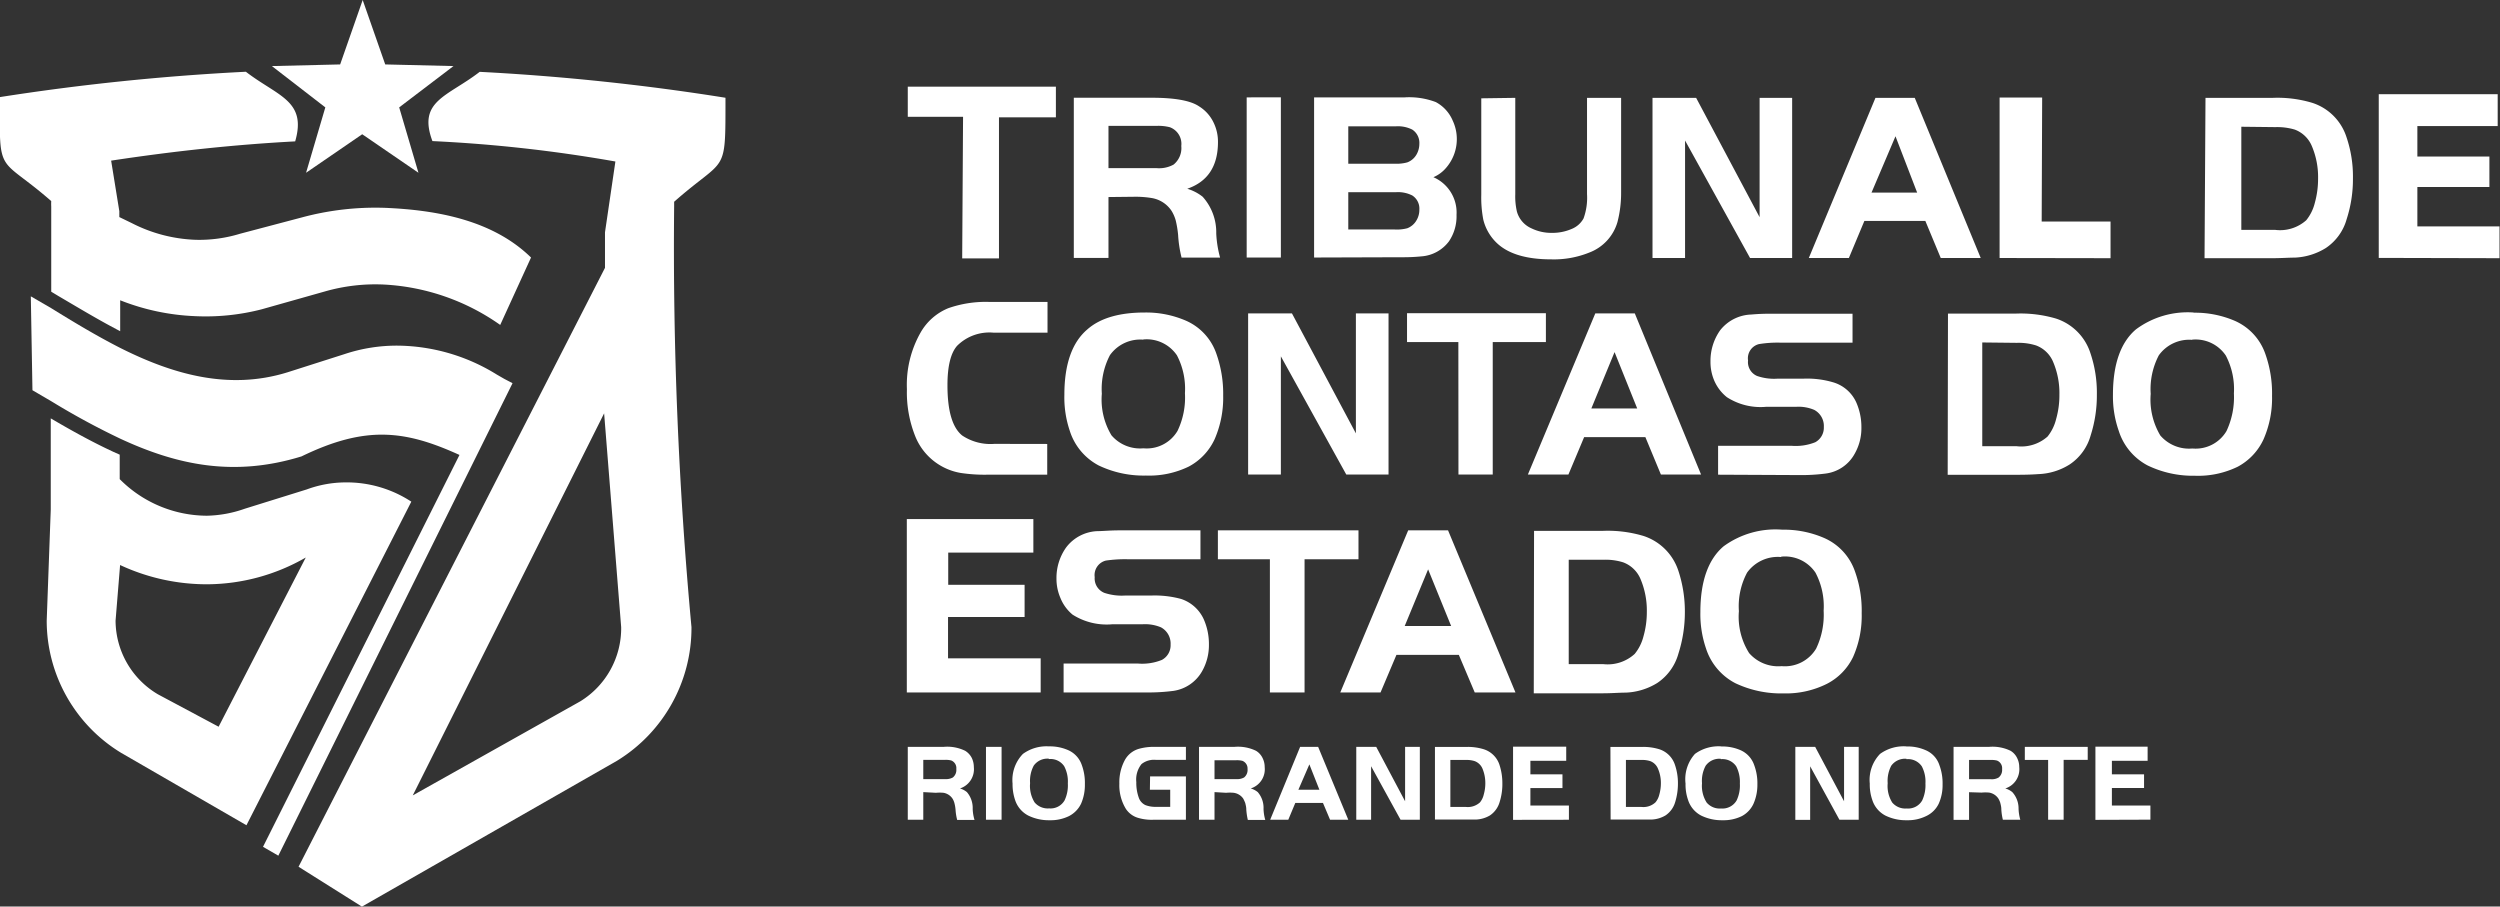 <svg xmlns="http://www.w3.org/2000/svg" viewBox="0 0 259.59 94.13"><rect x="0" y="0" width="259.59" height="94.13" fill="#333333" stroke="none"/><defs><style>.cls-1,.cls-2{fill:#fff;}.cls-1{fill-rule:evenodd;}</style></defs><g id="Layer_2" data-name="Layer 2"><g id="Layer_1-2" data-name="Layer 1"><path class="cls-1" d="M100,12.13H94.26V9h15.38v3.18h-5.91l0,14.65H99.91Zm15.1,8.33v6.32H111.5l0-16.63h8.12c2.33,0,4,.29,4.88.89a4,4,0,0,1,1.52,1.7,4.53,4.53,0,0,1,.45,2c0,2.52-1.07,4.13-3.19,4.86a4.77,4.77,0,0,1,1.6.83,5.52,5.52,0,0,1,1.41,3.81,11.34,11.34,0,0,0,.4,2.51h-4a12.73,12.73,0,0,1-.36-2.36,10.44,10.44,0,0,0-.25-1.51,3.9,3.9,0,0,0-.44-1,3.08,3.08,0,0,0-2.07-1.32,10.39,10.39,0,0,0-1.74-.13Zm0-3h5a3.11,3.11,0,0,0,1.76-.37,2.2,2.2,0,0,0,.8-1.93,1.84,1.84,0,0,0-1.19-1.95,4.86,4.86,0,0,0-1.37-.14h-5Zm14.35,9.28,0-16.63H133l0,16.63Zm7,0,0-16.63h9.42a7.81,7.81,0,0,1,3.22.49,3.9,3.9,0,0,1,1.76,1.94,4.48,4.48,0,0,1,.42,1.93,4.55,4.55,0,0,1-1.15,3,3.53,3.53,0,0,1-1.28.93,4,4,0,0,1,2.4,3.92,4.63,4.63,0,0,1-.78,2.73,3.91,3.91,0,0,1-2.86,1.57,18.35,18.35,0,0,1-2,.09ZM140,17h4.82a4.2,4.2,0,0,0,1.31-.14,1.86,1.86,0,0,0,.94-.79,2.24,2.24,0,0,0,.31-1.14,1.65,1.65,0,0,0-.73-1.47,3.3,3.3,0,0,0-1.74-.34H140Zm0,6.83h4.83a4.21,4.21,0,0,0,1.3-.13,1.88,1.88,0,0,0,.94-.8,2.11,2.11,0,0,0,.31-1.13,1.62,1.62,0,0,0-.73-1.47,3.28,3.28,0,0,0-1.74-.34H140Zm17.34-13.67,0,10a7,7,0,0,0,.17,1.81,2.69,2.69,0,0,0,1.51,1.74,4.69,4.69,0,0,0,2.1.47,5,5,0,0,0,2.08-.41,2.43,2.43,0,0,0,1.23-1.09,6.29,6.29,0,0,0,.36-2.52l0-10h3.54l0,9.79a12,12,0,0,1-.38,3.11,4.81,4.81,0,0,1-2.94,3.17,9.8,9.8,0,0,1-3.95.7c-2.57,0-4.45-.57-5.63-1.69a5,5,0,0,1-1.41-2.43,12.14,12.14,0,0,1-.21-2.6l0-10Zm17.63,4.43,0,12.2h-3.38l0-16.63h4.53l6.59,12.39,0-12.39h3.38l0,16.63h-4.37Zm12.85,12.2,6.92-16.63h4.08l6.85,16.63h-4.15l-1.6-3.85h-6.33l-1.61,3.85Zm9-12.64L194.33,20h4.74Zm10.81,12.64,0-16.66h4.42L212,23h7.15l0,3.81Zm21.38-16.63H236a12.52,12.52,0,0,1,4.1.52,5.51,5.51,0,0,1,3.55,3.56,12.64,12.64,0,0,1,.67,4.26,13.46,13.46,0,0,1-.65,4.25,5.33,5.33,0,0,1-2.16,3,6.64,6.64,0,0,1-3.24,1c-.65,0-1.42.06-2.3.06h-7.06Zm3.72,3,0,10.71h3.52a4.08,4.08,0,0,0,3.22-1,4.59,4.59,0,0,0,.89-1.8,9.28,9.28,0,0,0,.34-2.51,8.22,8.22,0,0,0-.66-3.42,3.1,3.1,0,0,0-1.75-1.68,6.34,6.34,0,0,0-2-.26ZM247,26.78l0-17h12.35v3.31h-8.34v3.16h7.48v3.17h-7.48l0,4.09h8.53v3.3Z"/><path class="cls-1" d="M108.74,46.1v3.19h-6.25a16.57,16.57,0,0,1-2.73-.18,6.2,6.2,0,0,1-4.68-3.7,12.28,12.28,0,0,1-.91-5,11,11,0,0,1,1.42-5.88A5.86,5.86,0,0,1,98.47,32a11.75,11.75,0,0,1,4.23-.65h6.07v3.19h-5.64a4.74,4.74,0,0,0-3.75,1.37c-.66.75-1,2.11-1,4.09,0,2.64.5,4.39,1.53,5.22a5.28,5.28,0,0,0,3.34.87Zm10.11-13.65a10.38,10.38,0,0,1,4.32.86,5.8,5.8,0,0,1,3.13,3.41,12.44,12.44,0,0,1,.71,4.37,10.78,10.78,0,0,1-.88,4.5,6.13,6.13,0,0,1-2.68,2.85,9.39,9.39,0,0,1-4.46.94,10.8,10.8,0,0,1-4.91-1.05,6.16,6.16,0,0,1-3-3.6,10.81,10.81,0,0,1-.56-3.73q0-4.77,2.39-6.8,2-1.76,6-1.75Zm-.12,2.82a3.87,3.87,0,0,0-3.48,1.61,7.57,7.57,0,0,0-.84,4,7.2,7.2,0,0,0,1,4.32,3.9,3.9,0,0,0,3.32,1.35,3.71,3.71,0,0,0,3.54-1.81,8,8,0,0,0,.77-3.91,7.51,7.51,0,0,0-.83-3.93,3.79,3.79,0,0,0-3.52-1.65ZM133,37l0,12.27h-3.4l0-16.73h4.55L140.79,45l0-12.46h3.39l0,16.73h-4.39Zm18.43-1.48h-5.33v-3h14.42v3H155l0,13.75h-3.56Zm7.22,13.75,7-16.73h4.1l6.88,16.73h-4.17l-1.61-3.88h-6.36l-1.63,3.88Zm9-12.71-2.41,5.85H170ZM178.4,49.29v-3h7.64a5.45,5.45,0,0,0,2.45-.37,1.72,1.72,0,0,0,.89-1.58,1.89,1.89,0,0,0-1-1.78,4.16,4.16,0,0,0-1.87-.32h-3.11a6.44,6.44,0,0,1-4.09-1A4.47,4.47,0,0,1,178,39.52a4.92,4.92,0,0,1-.39-2,5.49,5.49,0,0,1,1-3.22,4.28,4.28,0,0,1,3.23-1.64,20.85,20.85,0,0,1,2.23-.08h8.29v3h-7.49a12,12,0,0,0-2.23.15,1.52,1.52,0,0,0-1.13,1.7,1.56,1.56,0,0,0,.94,1.61,5.42,5.42,0,0,0,2.11.28h2.68a9.53,9.53,0,0,1,3.08.37,3.81,3.81,0,0,1,2.43,2.1,6.33,6.33,0,0,1,.53,2.6,5.34,5.34,0,0,1-.7,2.73,4,4,0,0,1-3,2.05,19.8,19.8,0,0,1-2.87.16Zm23.87-16.73h7.1a13,13,0,0,1,4.12.52,5.56,5.56,0,0,1,3.57,3.59,12.78,12.78,0,0,1,.67,4.29,13.63,13.63,0,0,1-.65,4.27,5.33,5.33,0,0,1-2.18,3,6.51,6.51,0,0,1-3.25,1c-.65.05-1.42.07-2.32.07h-7.09Zm3.56,3,0,10.77h3.54a4.11,4.11,0,0,0,3.24-1,4.68,4.68,0,0,0,.89-1.82,9,9,0,0,0,.34-2.52,8.26,8.26,0,0,0-.66-3.43,3.1,3.1,0,0,0-1.76-1.69,6,6,0,0,0-2-.27Zm21.94-3.09a10.44,10.44,0,0,1,4.32.86,5.83,5.83,0,0,1,3.13,3.41,12.22,12.22,0,0,1,.7,4.37,10.62,10.62,0,0,1-.88,4.5,6.13,6.13,0,0,1-2.68,2.85,9.39,9.39,0,0,1-4.46.94A10.83,10.83,0,0,1,223,48.33a6.15,6.15,0,0,1-3-3.6A10.79,10.79,0,0,1,219.4,41c0-3.18.8-5.45,2.39-6.8a9,9,0,0,1,6-1.75Zm-.13,2.82a3.88,3.88,0,0,0-3.48,1.61,7.57,7.57,0,0,0-.84,4,7.27,7.27,0,0,0,1,4.32,3.93,3.93,0,0,0,3.33,1.35,3.72,3.72,0,0,0,3.54-1.81,8.26,8.26,0,0,0,.77-3.91,7.5,7.5,0,0,0-.84-3.93,3.78,3.78,0,0,0-3.52-1.65Z"/><path class="cls-1" d="M94.16,71.9l0-18H107.3v3.48H98.46v3.34h7.93v3.35H98.44v4.29h9.62V71.9Zm16.28,0v-3h7.73a5.4,5.4,0,0,0,2.48-.38,1.72,1.72,0,0,0,.9-1.59,1.91,1.91,0,0,0-1-1.79,4.25,4.25,0,0,0-1.9-.32h-3.13a6.6,6.6,0,0,1-4.15-1,4.34,4.34,0,0,1-1.26-1.73,5,5,0,0,1-.41-2,5.45,5.45,0,0,1,1-3.24A4.27,4.27,0,0,1,114,55.15c.5,0,1.26-.08,2.25-.08h8.4v3h-7.57a13.64,13.64,0,0,0-2.26.14,1.55,1.55,0,0,0-1.15,1.72,1.61,1.61,0,0,0,1,1.63,5.7,5.7,0,0,0,2.13.28h2.71a10.46,10.46,0,0,1,3.12.35A3.93,3.93,0,0,1,125,64.32a6.35,6.35,0,0,1,.53,2.61,5.48,5.48,0,0,1-.7,2.75,4.09,4.09,0,0,1-3,2.06,20.34,20.34,0,0,1-2.91.16Zm21.42-13.83h-5.4v-3h14.6v3h-5.6l0,13.83h-3.6Zm7.31,13.83,7.05-16.83h4.14l7,16.83h-4.23L151.48,68H145l-1.65,3.9Zm9.12-12.78L145.86,65h4.82Zm11-4h7.19a12.91,12.91,0,0,1,4.17.53,5.65,5.65,0,0,1,3.62,3.6,13.49,13.49,0,0,1,.68,4.32,14.08,14.08,0,0,1-.67,4.3,5.4,5.4,0,0,1-2.2,3.05,6.7,6.7,0,0,1-3.29,1c-.67,0-1.44.07-2.34.07h-7.19Zm3.6,3,0,10.84h3.58a4.15,4.15,0,0,0,3.27-1.06,4.69,4.69,0,0,0,.91-1.82,9.1,9.1,0,0,0,.35-2.53,8.37,8.37,0,0,0-.67-3.46,3.14,3.14,0,0,0-1.79-1.7,6.16,6.16,0,0,0-2-.27ZM185.06,55a10.49,10.49,0,0,1,4.37.87,5.87,5.87,0,0,1,3.17,3.43,12.11,12.11,0,0,1,.71,4.39,10.53,10.53,0,0,1-.89,4.52A6.1,6.1,0,0,1,189.71,71a9.49,9.49,0,0,1-4.52,1,11.09,11.09,0,0,1-5-1.06,6.2,6.2,0,0,1-3.05-3.62,11,11,0,0,1-.58-3.76c0-3.19.81-5.48,2.42-6.84A9.13,9.13,0,0,1,185.06,55Zm-.12,2.84a3.93,3.93,0,0,0-3.53,1.62,7.41,7.41,0,0,0-.85,4,7.07,7.07,0,0,0,1.06,4.35A4,4,0,0,0,185,69.17a3.78,3.78,0,0,0,3.58-1.82,8.14,8.14,0,0,0,.78-3.94,7.45,7.45,0,0,0-.85-3.95,3.81,3.81,0,0,0-3.55-1.66Z"/><path class="cls-1" d="M95.87,82.25v2.87H94.26V77.55H98a4.23,4.23,0,0,1,2.22.41,1.86,1.86,0,0,1,.7.77,2.21,2.21,0,0,1,.2.92,2.1,2.1,0,0,1-1.44,2.22,2,2,0,0,1,.72.38A2.53,2.53,0,0,1,101,84a4.57,4.57,0,0,0,.19,1.14H99.39a5.56,5.56,0,0,1-.17-1.07,4,4,0,0,0-.12-.69,1.69,1.69,0,0,0-.2-.46,1.4,1.4,0,0,0-.94-.6,4.44,4.44,0,0,0-.78,0Zm0-1.35h2.26a1.48,1.48,0,0,0,.81-.17,1,1,0,0,0,.36-.88.85.85,0,0,0-.54-.89,2.31,2.31,0,0,0-.63-.06H95.87Zm6.51,4.22V77.55H104v7.57Zm6.53-7.62a4.73,4.73,0,0,1,2,.39,2.6,2.6,0,0,1,1.42,1.55,5.39,5.39,0,0,1,.32,2,4.85,4.85,0,0,1-.39,2A2.81,2.81,0,0,1,111,84.74a4.32,4.32,0,0,1-2,.43,4.84,4.84,0,0,1-2.22-.48,2.79,2.79,0,0,1-1.38-1.63,5.09,5.09,0,0,1-.26-1.69,3.89,3.89,0,0,1,1.08-3.09,4.16,4.16,0,0,1,2.7-.78Zm0,1.28a1.74,1.74,0,0,0-1.57.72,3.38,3.38,0,0,0-.38,1.82,3.24,3.24,0,0,0,.47,2,1.79,1.79,0,0,0,1.51.62,1.68,1.68,0,0,0,1.6-.83,3.63,3.63,0,0,0,.34-1.77,3.39,3.39,0,0,0-.38-1.78,1.71,1.71,0,0,0-1.59-.74Zm10.51,1.84h3.72v4.5h-3.38a4.92,4.92,0,0,1-1.63-.21,2.29,2.29,0,0,1-1.23-.93,4.7,4.7,0,0,1-.67-2.61,4.85,4.85,0,0,1,.57-2.45,2.43,2.43,0,0,1,1.55-1.19,5.72,5.72,0,0,1,1.48-.18h3.31V78.9H120a2.07,2.07,0,0,0-1.47.44,2.56,2.56,0,0,0-.54,1.87,4.53,4.53,0,0,0,.26,1.63,1.33,1.33,0,0,0,.69.76,2.88,2.88,0,0,0,1.12.18h1.45V82h-2.11Zm6.69,1.63v2.87h-1.61V77.55h3.69a4.28,4.28,0,0,1,2.23.41,1.77,1.77,0,0,1,.69.77,2.07,2.07,0,0,1,.21.92,2.09,2.09,0,0,1-1.45,2.22,2,2,0,0,1,.73.38A2.49,2.49,0,0,1,131.2,84a4.69,4.69,0,0,0,.18,1.14h-1.81a6.89,6.89,0,0,1-.16-1.07c0-.29-.07-.52-.11-.69a3.82,3.82,0,0,0-.21-.46,1.44,1.44,0,0,0-1-.6,4.3,4.3,0,0,0-.78,0Zm0-1.35h2.26a1.48,1.48,0,0,0,.81-.17,1,1,0,0,0,.36-.88A.85.85,0,0,0,129,79a2.36,2.36,0,0,0-.63-.06h-2.26Zm5.78,4.22L135,77.55h1.87L140,85.12h-1.89l-.74-1.75h-2.87l-.73,1.75Zm4.07-5.75L134.82,82H137Zm6.41.19v5.56h-1.54V77.55h2.07l3,5.65V77.55h1.53v7.57h-2Zm6.63-2h3.21a5.62,5.62,0,0,1,1.86.24,2.51,2.51,0,0,1,1.63,1.62,6.11,6.11,0,0,1,.3,1.94,6.2,6.2,0,0,1-.29,1.94,2.5,2.5,0,0,1-1,1.37,3.1,3.1,0,0,1-1.47.43c-.3,0-.64,0-1.05,0H149Zm1.6,1.35v4.88h1.61a1.87,1.87,0,0,0,1.47-.48,2,2,0,0,0,.39-.82,4.24,4.24,0,0,0,.16-1.14,3.89,3.89,0,0,0-.3-1.55,1.42,1.42,0,0,0-.81-.77,2.78,2.78,0,0,0-.91-.12Zm6.51,6.22v-7.6h5.52V79h-3.72v1.4h3.33v1.43h-3.33v1.81h4v1.48Zm10.11-7.57h3.22a5.66,5.66,0,0,1,1.86.24,2.52,2.52,0,0,1,1.62,1.62,5.85,5.85,0,0,1,.31,1.94,6.5,6.5,0,0,1-.29,1.94,2.5,2.5,0,0,1-1,1.37,3.1,3.1,0,0,1-1.48.43c-.3,0-.64,0-1,0h-3.22Zm1.61,1.35v4.88h1.61a1.84,1.84,0,0,0,1.46-.48,2,2,0,0,0,.4-.82,4.24,4.24,0,0,0,.16-1.14,3.73,3.73,0,0,0-.31-1.55,1.4,1.4,0,0,0-.8-.77,2.78,2.78,0,0,0-.91-.12Zm9.91-1.4a4.73,4.73,0,0,1,2,.39,2.61,2.61,0,0,1,1.41,1.55,5.38,5.38,0,0,1,.33,2,4.85,4.85,0,0,1-.4,2,2.76,2.76,0,0,1-1.21,1.29,4.29,4.29,0,0,1-2,.43,4.84,4.84,0,0,1-2.22-.48,2.78,2.78,0,0,1-1.37-1.63,4.84,4.84,0,0,1-.26-1.69A3.92,3.92,0,0,1,176,78.28a4.17,4.17,0,0,1,2.71-.78Zm-.06,1.28a1.75,1.75,0,0,0-1.57.72,3.29,3.29,0,0,0-.38,1.82,3.23,3.23,0,0,0,.48,2,1.77,1.77,0,0,0,1.5.62,1.7,1.7,0,0,0,1.61-.83,3.63,3.63,0,0,0,.34-1.77,3.49,3.49,0,0,0-.38-1.78,1.73,1.73,0,0,0-1.6-.74Zm9.28.78v5.56h-1.54V77.55h2.06l3,5.65V77.55H193v7.57h-2Zm10-2.06a4.65,4.65,0,0,1,2,.39,2.54,2.54,0,0,1,1.42,1.55,5.38,5.38,0,0,1,.33,2,4.7,4.7,0,0,1-.4,2A2.71,2.71,0,0,1,200,84.74a4.29,4.29,0,0,1-2,.43,4.84,4.84,0,0,1-2.22-.48,2.78,2.78,0,0,1-1.37-1.63,4.84,4.84,0,0,1-.26-1.69,3.88,3.88,0,0,1,1.07-3.09,4.19,4.19,0,0,1,2.71-.78Zm0,1.28a1.76,1.76,0,0,0-1.58.72,3.39,3.39,0,0,0-.37,1.82,3.24,3.24,0,0,0,.47,2,1.78,1.78,0,0,0,1.51.62,1.68,1.68,0,0,0,1.6-.83,3.75,3.75,0,0,0,.34-1.77,3.39,3.39,0,0,0-.38-1.78,1.73,1.73,0,0,0-1.59-.74Zm6.5,3.47v2.87h-1.61V77.55h3.7a4.26,4.26,0,0,1,2.22.41,1.77,1.77,0,0,1,.69.77,2.07,2.07,0,0,1,.21.92,2.09,2.09,0,0,1-1.45,2.22,2,2,0,0,1,.73.38,2.53,2.53,0,0,1,.65,1.73,4.69,4.69,0,0,0,.18,1.14h-1.81a5.82,5.82,0,0,1-.16-1.07c0-.29-.07-.52-.11-.69a2.11,2.11,0,0,0-.21-.46,1.44,1.44,0,0,0-.94-.6,4.49,4.49,0,0,0-.79,0Zm0-1.35h2.26a1.39,1.39,0,0,0,.8-.17,1,1,0,0,0,.37-.88.85.85,0,0,0-.54-.89,2.36,2.36,0,0,0-.63-.06h-2.26Zm8.21-2h-2.42V77.55h6.53V78.9h-2.5v6.22h-1.61Zm4.91,6.22V77.53H223V79h-3.71v1.4h3.34v1.42h-3.34v1.82h4v1.47Z"/><path class="cls-1" d="M37.66,0,40,6.69l7.09.17-5.64,4.29,2,6.79-5.84-4-5.83,4,2-6.79L28.23,6.86l7.09-.17Z"/><path class="cls-2" d="M52.38,39.35v0l-.8-.46a19.85,19.85,0,0,0-10.21-3,17.17,17.17,0,0,0-5.6.88l-5.89,1.88c-6.15,1.92-12,.19-17.41-2.53C10,34.86,7.63,33.43,5.32,32L3.2,30.77l.17,9.75,2,1.17a76.61,76.61,0,0,0,7.16,3.88c5.81,2.69,11.72,4,18.78,1.82,6.67-3.24,10.75-2.72,16.4-.15L27.31,87.93l1.59.92L53.22,39.79Z"/><path class="cls-2" d="M75.33,10.15A240.77,240.77,0,0,0,49.81,7.46c-3.34,2.58-6.47,3-4.91,7.19a149.38,149.38,0,0,1,19,2.12l-1.08,7.35,0,3.69L31,90l6.58,4.14L64.06,79A16.17,16.17,0,0,0,71.8,65.12,426.5,426.5,0,0,1,70,21.46c0-.17,0-.34,0-.51C75.44,16.15,75.33,18.36,75.33,10.15ZM60.26,72.82l-17.4,9.77L62.73,42.92l1.77,22.2A8.91,8.91,0,0,1,60.26,72.82Z"/><path class="cls-2" d="M42.71,52.09a12.25,12.25,0,0,0-6.86-2,11.78,11.78,0,0,0-4,.73l-6.42,2a12.5,12.5,0,0,1-3.94.73,12.81,12.81,0,0,1-9.06-3.8V47.21l-.63-.28c-2.36-1.09-4.66-2.39-6.53-3.49v9.47L4.85,64.45a16.07,16.07,0,0,0,7.74,13.73l13,7.51Zm-26.32,20A8.93,8.93,0,0,1,12,64.45l.47-5.78a21.32,21.32,0,0,0,9.06,2,20.69,20.69,0,0,0,10.22-2.78L22.7,75.46Z"/><path class="cls-2" d="M5.32,21.46v8.83l.78.47c2,1.17,4.16,2.48,6.38,3.63V31.18a23.68,23.68,0,0,0,7.81,1.65,23.21,23.21,0,0,0,6.87-.71l6.55-1.85a19,19,0,0,1,6.23-.72,23,23,0,0,1,12,4.19l3.2-7c-3.94-3.85-9.68-4.93-15.19-5.16a29.3,29.3,0,0,0-8.62,1l-6.4,1.69a14.48,14.48,0,0,1-4.63.63,15.71,15.71,0,0,1-6.61-1.73l-1.3-.63v-.61l-.85-5.25c6.58-1,12.89-1.67,19.11-2,1.23-4.24-1.81-4.68-5.12-7.23A244.15,244.15,0,0,0,0,10.08c-.09,8.35-.17,6,5.32,10.8A5.62,5.62,0,0,0,5.32,21.46Z"/></g></g></svg>